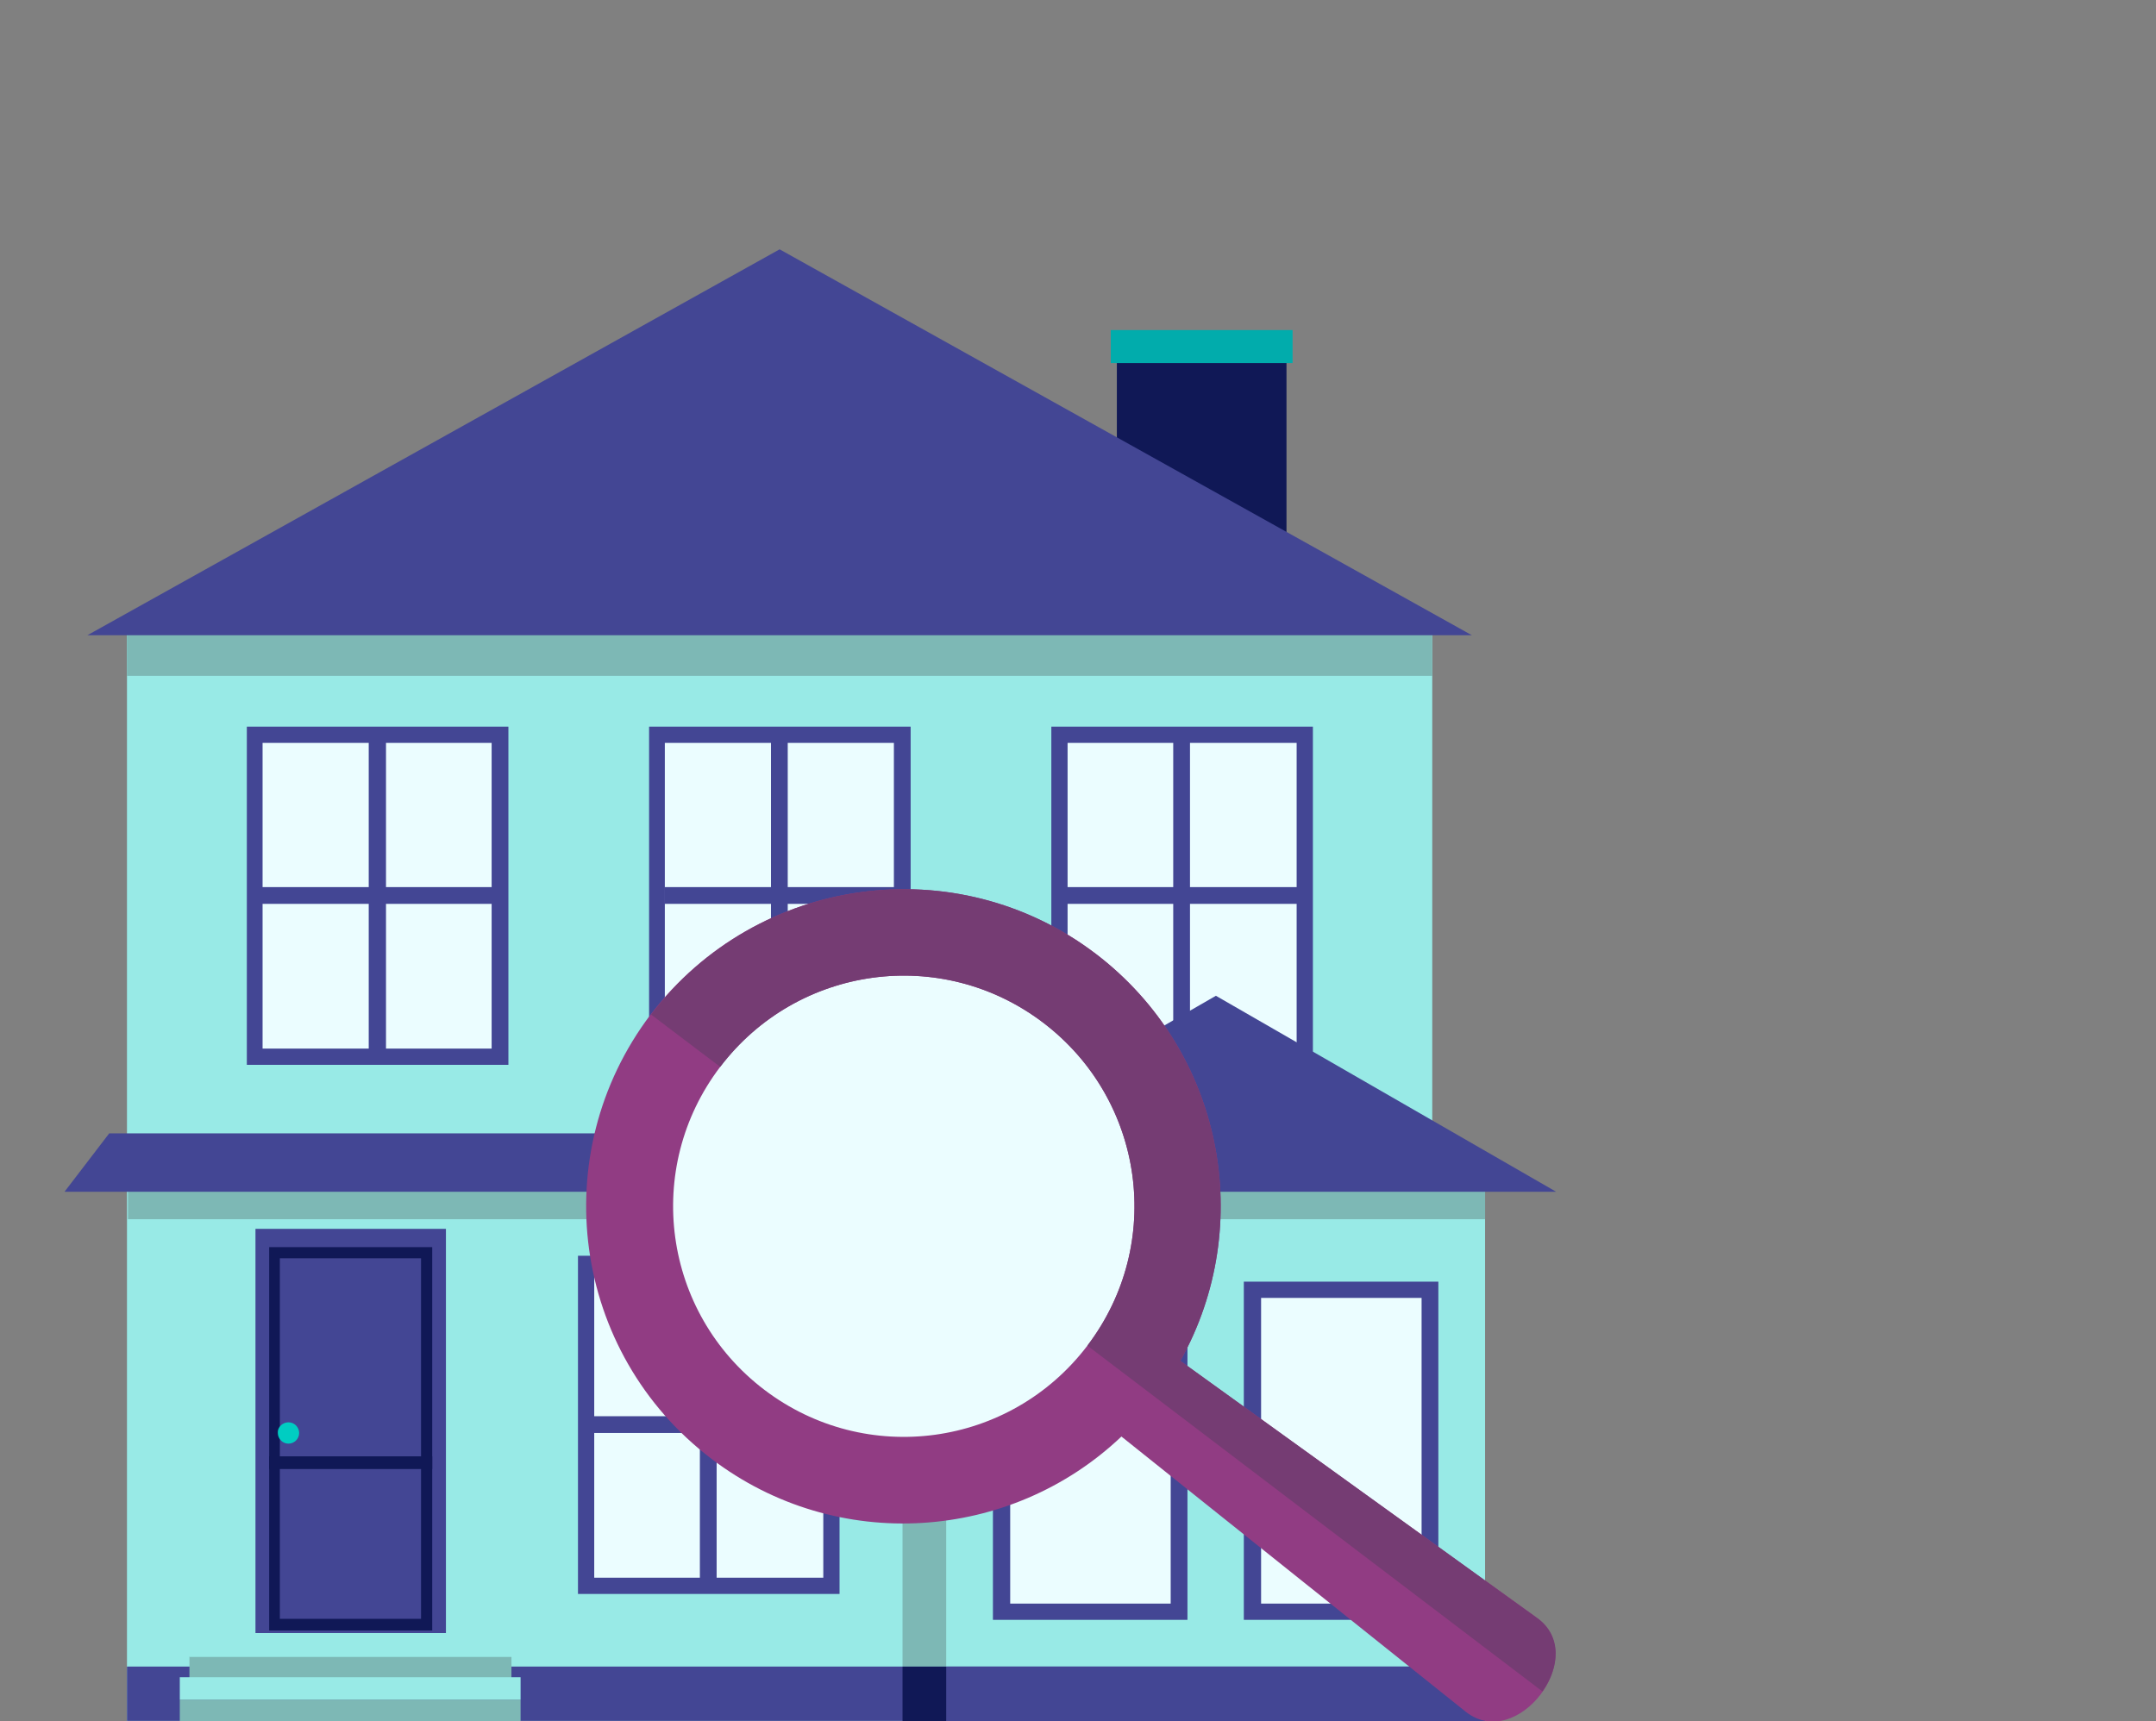<?xml version="1.0" encoding="UTF-8"?> <!-- Generator: Adobe Illustrator 22.1.0, SVG Export Plug-In . SVG Version: 6.00 Build 0) --> <svg xmlns="http://www.w3.org/2000/svg" xmlns:xlink="http://www.w3.org/1999/xlink" id="Layer_1" x="0px" y="0px" viewBox="0 0 424.5 339" style="enable-background:new 0 0 424.5 339;" xml:space="preserve"><rect x="0" y="0" width="424.5" height="339" fill="#808080" stroke="none"/> <style type="text/css"> .st0{fill:#CBF4F2;} .st1{fill:#98EAE6;} .st2{fill:#EBEBF3;} .st3{fill:#434694;} .st4{fill-rule:evenodd;clip-rule:evenodd;fill:#101856;} .st5{fill-rule:evenodd;clip-rule:evenodd;fill:#0E1C24;} .st6{fill-rule:evenodd;clip-rule:evenodd;fill:#FFDBA7;} .st7{fill-rule:evenodd;clip-rule:evenodd;fill:#BCE6EB;} .st8{fill-rule:evenodd;clip-rule:evenodd;fill:#242329;} .st9{fill-rule:evenodd;clip-rule:evenodd;fill:#EBFDFF;} .st10{fill-rule:evenodd;clip-rule:evenodd;fill:#01ACAC;} .st11{fill-rule:evenodd;clip-rule:evenodd;fill:#913C83;} .st12{fill-rule:evenodd;clip-rule:evenodd;fill:#434694;} .st13{fill-rule:evenodd;clip-rule:evenodd;fill:#00CDC2;} .st14{fill-rule:evenodd;clip-rule:evenodd;fill:#C6E8EA;} .st15{fill-rule:evenodd;clip-rule:evenodd;fill:#98EAE6;} .st16{fill-rule:evenodd;clip-rule:evenodd;fill:#7DB8B5;} .st17{fill-rule:evenodd;clip-rule:evenodd;fill:#753C73;} </style> <g> <g> <g> <rect x="219.9" y="65.8" class="st4" width="33.4" height="45.3"></rect> <rect x="218.7" y="65" class="st10" width="35.8" height="6.5"></rect> </g> <rect x="25" y="122.9" class="st15" width="257" height="216.1"></rect> <rect x="186.3" y="230.6" class="st15" width="106.1" height="108.3"></rect> <g> <rect x="127.8" y="143.1" class="st12" width="51.5" height="66.6"></rect> <rect x="130.9" y="146.3" class="st9" width="45.1" height="60.2"></rect> <rect x="151.8" y="145.9" class="st12" width="3.3" height="61.9"></rect> <rect x="130.8" y="174.7" class="st12" width="45.4" height="3.3"></rect> </g> <g> <rect x="48.6" y="143.1" class="st12" width="51.5" height="66.6"></rect> <rect x="51.7" y="146.3" class="st9" width="45.1" height="60.2"></rect> <rect x="72.6" y="145.9" class="st12" width="3.4" height="61.9"></rect> <rect x="51.6" y="174.7" class="st12" width="45.4" height="3.3"></rect> </g> <g> <rect x="207" y="143.1" class="st12" width="51.5" height="66.6"></rect> <rect x="210.2" y="146.3" class="st9" width="45.1" height="60.2"></rect> <rect x="231" y="145.9" class="st12" width="3.3" height="61.9"></rect> <rect x="210" y="174.7" class="st12" width="45.4" height="3.3"></rect> </g> <g> <rect x="113.8" y="247.3" class="st12" width="51.5" height="66.6"></rect> <rect x="117" y="250.5" class="st9" width="45.1" height="60.2"></rect> <rect x="137.8" y="250" class="st12" width="3.3" height="61.9"></rect> <rect x="116.8" y="278.9" class="st12" width="45.4" height="3.3"></rect> </g> <g> <g> <rect x="195.5" y="252.4" class="st12" width="38.3" height="66.6"></rect> <rect x="198.9" y="255.6" class="st9" width="31.6" height="60.2"></rect> </g> <g> <rect x="244.9" y="252.4" class="st12" width="38.3" height="66.6"></rect> <rect x="248.3" y="255.6" class="st9" width="31.6" height="60.2"></rect> </g> </g> <rect x="25" y="328.2" class="st12" width="257" height="10.7"></rect> <rect x="186.3" y="328.2" class="st12" width="106.1" height="10.8"></rect> <rect x="25" y="122.2" class="st16" width="257" height="10.9"></rect> <g> <rect x="50.3" y="242" class="st12" width="37.5" height="82.6"></rect> <rect x="53" y="245.6" class="st4" width="32.1" height="75.5"></rect> <rect x="55.1" y="247.8" class="st12" width="27.8" height="71"></rect> <path class="st13" d="M56.8,280.1c1.2,0,2.1,1,2.1,2.1c0,1.2-1,2.1-2.1,2.1c-1.2,0-2.1-1-2.1-2.1 C54.6,281.1,55.6,280.1,56.8,280.1z"></path> <rect x="53" y="286.8" class="st4" width="32.1" height="2.5"></rect> </g> <rect x="25.2" y="230.8" class="st16" width="267.2" height="9.3"></rect> <polygon class="st12" points="172.4,234.7 239.4,196.1 306.4,234.7 "></polygon> <polygon class="st12" points="12.7,234.7 194.2,234.7 194.2,223.2 21.5,223.2 "></polygon> <polygon class="st12" points="17.2,125.1 153.5,49.1 289.8,125.1 "></polygon> <rect x="177.7" y="237.3" class="st16" width="8.6" height="90.9"></rect> <rect x="177.7" y="328.2" class="st4" width="8.6" height="10.8"></rect> <g> <g> <rect x="37.3" y="326.2" class="st16" width="63.4" height="4.5"></rect> <rect x="37.3" y="321.6" class="st15" width="63.4" height="4.7"></rect> </g> <g> <rect x="35.4" y="334.7" class="st16" width="67.1" height="4.3"></rect> <rect x="35.4" y="330.3" class="st15" width="67.1" height="4.4"></rect> </g> </g> </g> <g> <path class="st9" d="M177.3,190c26.4,0,47.7,21.4,47.7,47.8s-21.4,47.7-47.7,47.7c-26.4,0-47.8-21.4-47.8-47.7 S150.9,190,177.3,190z"></path> <g> <path class="st11" d="M215.7,187.8c25.1,19.1,31.7,53.4,16.7,80.2l70.2,50.6c10.5,7.6-3.9,26.5-14,18.5l-67.8-54.2 c-21.8,20.7-56,23.2-80.7,4.4c-27.5-20.9-32.8-60-12-87.5C149.1,172.3,188.3,167,215.7,187.8L215.7,187.8z M205.4,201.4 c-20-15.2-48.4-11.3-63.6,8.7c-15.2,20-11.3,48.4,8.7,63.6c20,15.2,48.4,11.3,63.6-8.7C229.3,245,225.4,216.6,205.4,201.4z"></path> <path class="st17" d="M215.7,187.8c25.1,19.1,31.7,53.4,16.7,80.2l70.2,50.6c5.1,3.6,4.4,9.9,1.1,14.5L214.1,265 c15.2-20,11.3-48.4-8.7-63.6c-20-15.2-48.4-11.3-63.6,8.7l-13.6-10.3C149.1,172.3,188.3,167,215.7,187.8z"></path> </g> </g> </g> </svg> 